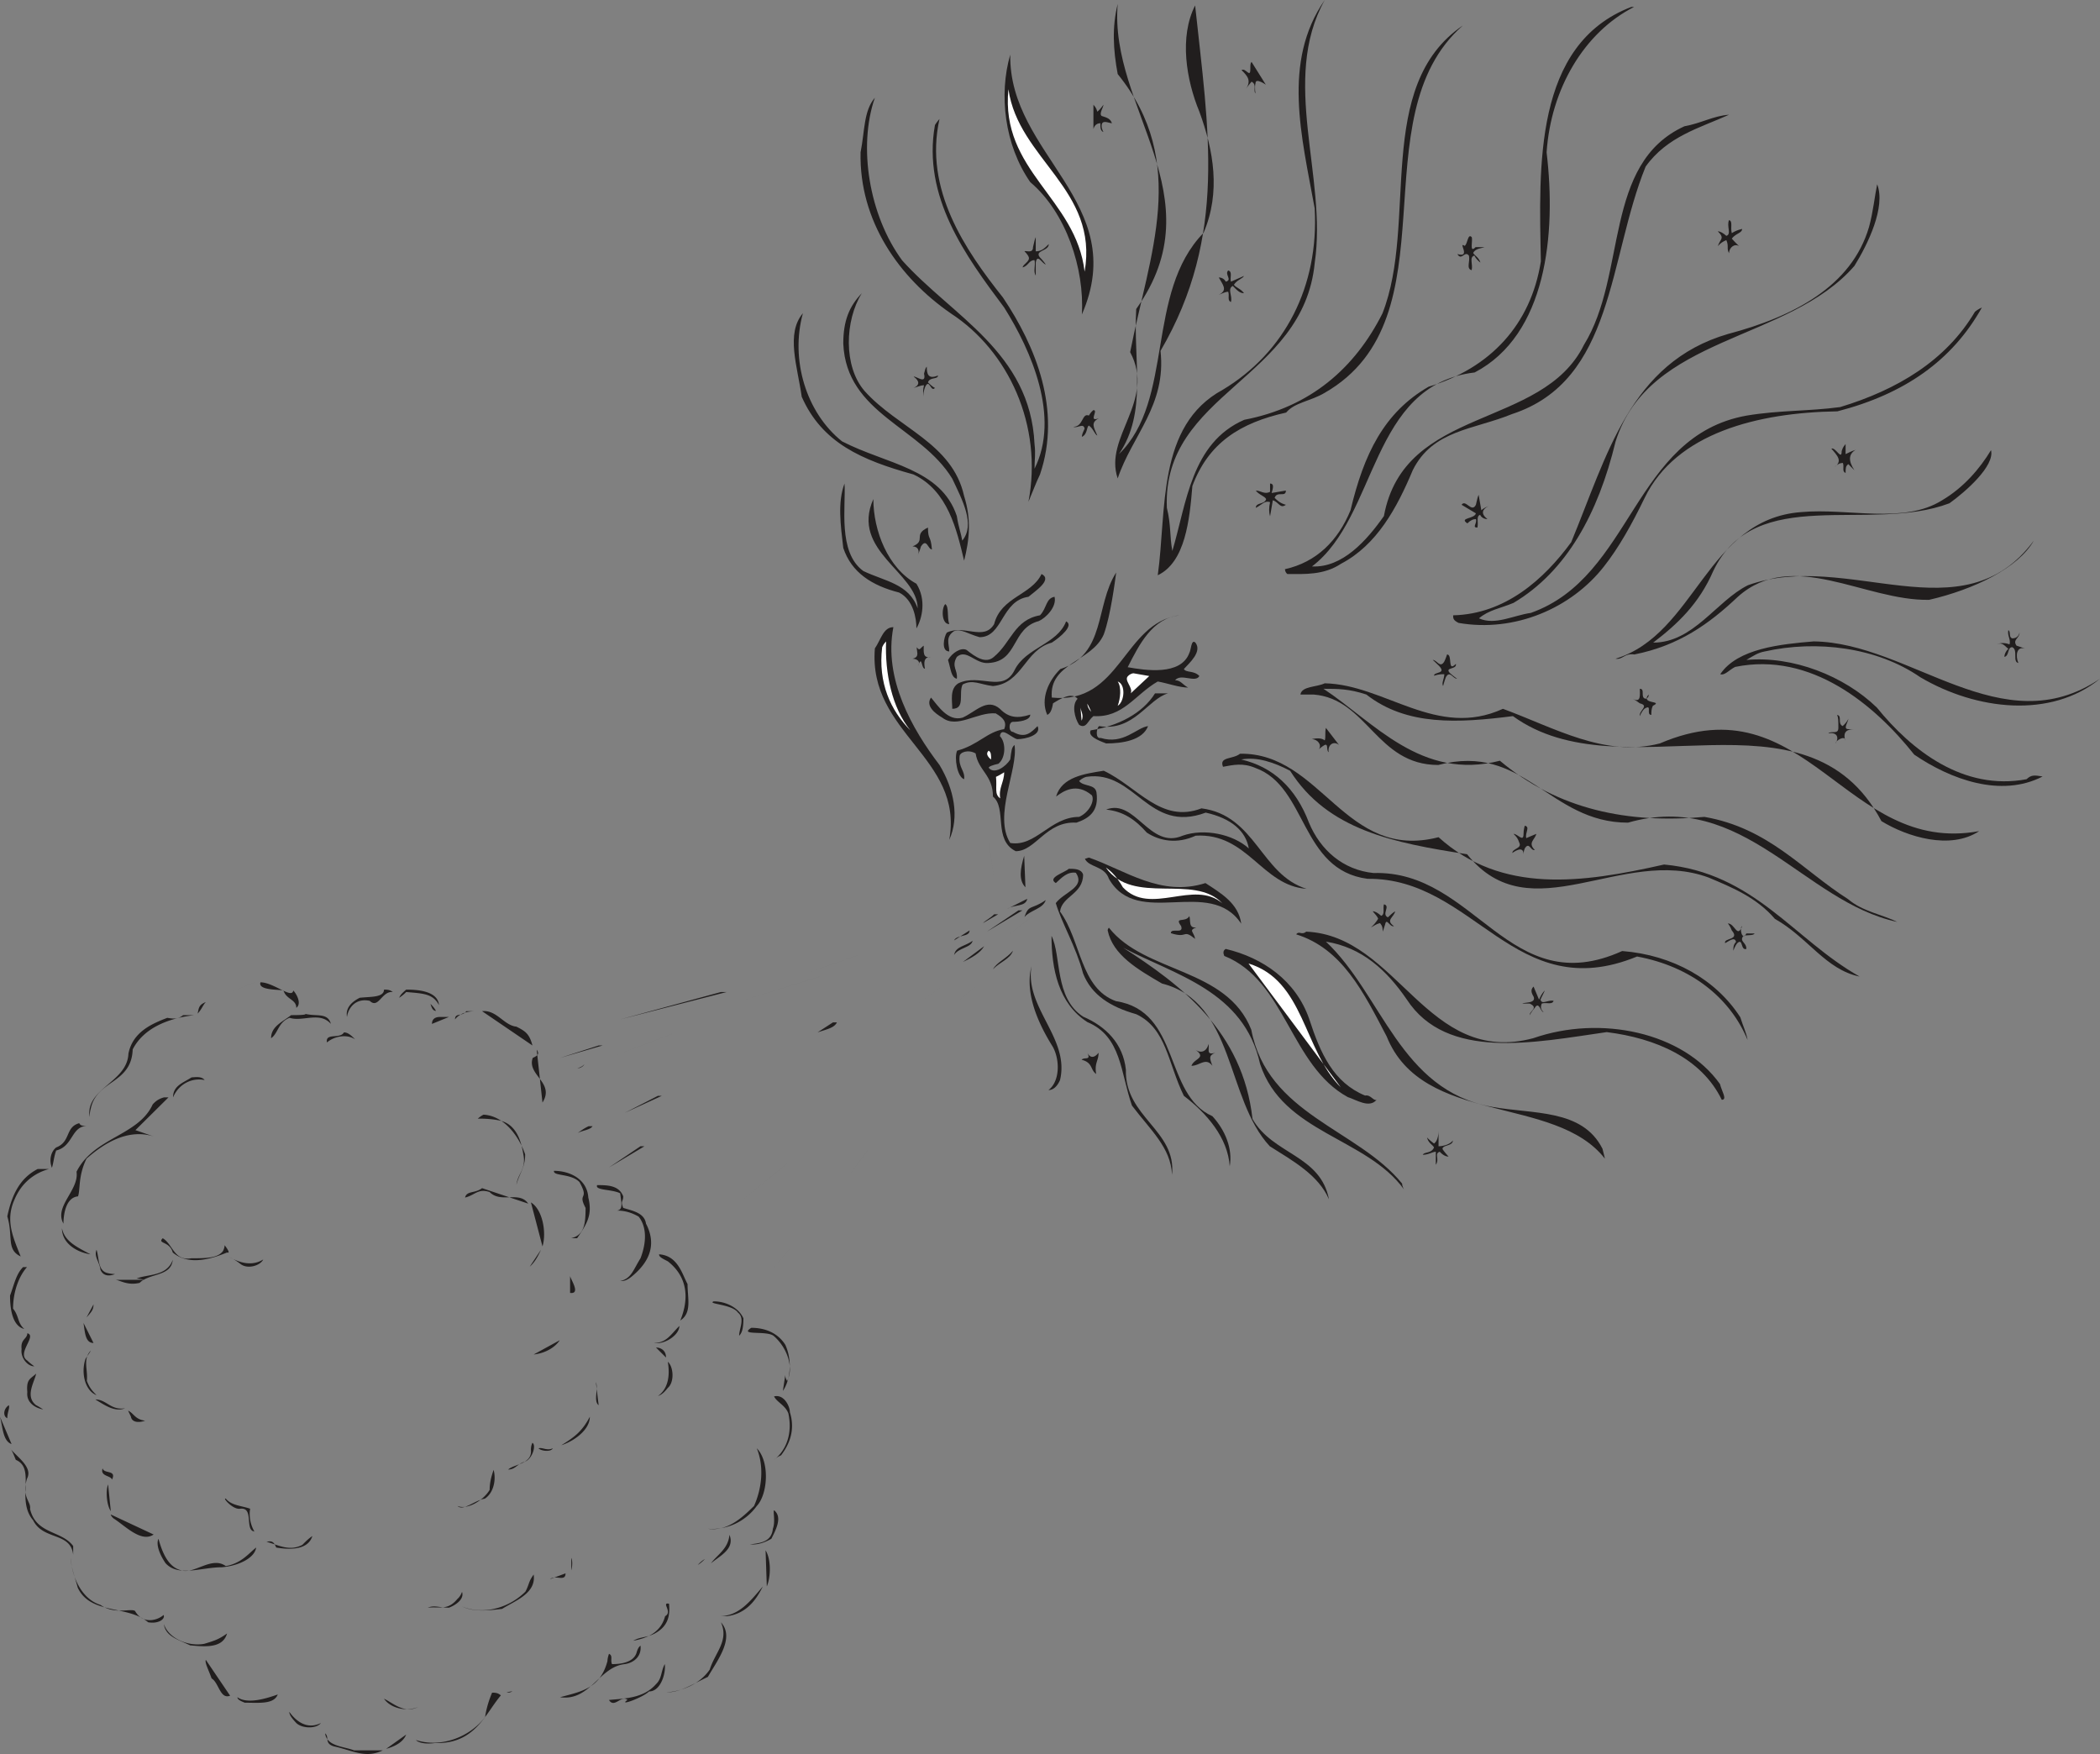 <svg width="664.135" height="554.686" viewBox="0 0 498.102 416.015" xmlns="http://www.w3.org/2000/svg"><rect x="0" y="0" width="498.102" height="416.015" fill="#808080" stroke="none"/><path style="fill:#211e1e;fill-opacity:1;fill-rule:evenodd;stroke:none" d="M380.59 233.172c-10.578 19.078.648 41.969-2.371 62.348-2.668 27.718-36.219 30.82-35.07 58.101 1.011 4.04.652 6.84 1.3 10.23 3.38-11.312 4.461-25.632 17.063-31.113 15.699-3.02 26.207-12.238 32.758-25.199 8.5-21.52-2.09-53.918 19.082-68.32-24.91 21.883-1.73 69.332-32.762 87.12-3.38 2.013-7.2 2.302-9.14 4.68-10.95 2.442-18.43 7.2-22.25 17.422-.65 7.918-1.66 18.07-8.212 21.168 2.16-15.41-.289-35.5 15.41-43.988 14.762-8.86 22.82-24.562 21.82-42.992-3.097-17.059-7.777-34.77 2.372-49.457m-49.102.93c-2.09 24.84 23.473 45.648 4.39 72.359-.718 12.598 2.661 24.48-4.097 34.418 13.239-12.89 6.188-38.23 20.078-52.488 4.11-9.653 2.38-19.512-1-28.73-3.097-7.481-4.828-17.712-1.007-25.2 3.09 29.309 7.77 54.578-8.211 81.937 1.437 12.891-6.77 20.09-10.153 30.243-3.386-9.86 9.14-18.36 2.953-29.95 4.54-23.191 14.04-45-2.953-65.953-1.078-5.758-1.367-11.16 0-16.636m121.821.718h.652c-11.883 6.051-19.73 19.442-20.742 34.489 2.312 19.37 0 43.27-17.059 52.203-24.91 2.949-22.898 34.058-38.59 46.008 7.2.359 12.961-6.122 17.059-11.95 4.832-26.28 37.512-20.449 47.45-40.61 10.3-16.698 4.46-42.98 23.831-51.839 4.031-.723 6.77-2.45 10.59-2.742-6.84 3.101-14.691 5.121-19.8 12.32-8.86 21.813-7.419 50.762-31.68 58.68-9.149 3.742-18.801 3.742-23.551 13.32-3.739 8.922-8.489 17.711-16.989 22.172-4.101 2.738-8.64 2.45-12.742 2.45-.578-.43-.578-1.15-.578-1.15 7.488-1.66 12.602-6.773 15.55-13.972 3.169-13.32 7.919-23.18 18.509-29.3 14.61-4.399 24.261-14.688 26.64-29.739-.437-22.46-1.73-51.48 21.45-60.34M306 246.129c-.36 23.832 28.578 35.062 16.988 61.633.653-10.871-3.738-24.192-12.238-31.39-6.121-8.794-7.488-20.813-4.75-30.243m57.238 1.731 3.383 5.402s-2.441-1.73-2.441-.364c-.29 1 0 2.442 0 2.442-.649-.719.43-2.078-.942-2.8-.289.358-.937 1.081-1.367 1.8 1.367-2.09.43-3.102-1.012-4.54 1.012-.652 2.09 2.09 2.09-.288 0-1.012 0-1.371.29-1.653" transform="translate(-66.379 -233.172)"/><path style="fill:#fff;fill-opacity:1;fill-rule:evenodd;stroke:none" d="M305.57 254.34c2.371 16.629 21.45 23.762 18.07 43.27-2.019-17.43-20.019-23.91-18.07-43.27" transform="translate(-66.379 -233.172)"/><path style="fill:#211e1e;fill-opacity:1;fill-rule:evenodd;stroke:none" d="M273.89 256.352c-4.03 11.59-1.37 27.937 6.481 38.59 11.879 13.25 30.379 21.75 31.39 43.558.29 2.379 0 3.531 0 5.84 6.118-12.238-.722-27.942-7.202-38.238-9.22-12.313-19.438-26.282-16.418-43.274.437-.719 1.078-1.437 1.078-1.437-3.739 16.71 6.12 31.109 15.05 42.34 7.782 11.59 13.97 26.71 8.79 41.968-1.008 2.09-1.73 4.11-2.739 6.48 3.461-18.07-4.75-35.78-18.36-44.64-12.312-8.488-21.82-21.96-21.46-38.23 1.012-5.11.719-9.86 3.39-12.957m51.84 1.66c.29.36.649.648.93 1.648.36-.281 1.012-1 1.442-1.648 0 .648-1.082 2.09-.43 2.66 1.437.43 2.09.719 2.45 1.726-.724 0-2.45-1.007-2.45.653 0 .719.43 1.437.43 1.437-.723-.289-.723-1.008-.723-2.09-.719 0-1.36.364-1.649 1.372v-5.758m185.899 18.859c2.09 5.399-2.23 14.258-5.399 19.367-15.69 18.07-48.742 16.422-56.66 41.692-4.11 16.992-11.59 30.742-24.191 38.23-3.098 1.3-5.84 1.66-8.207 3.668 3.808 1.73 8.207-.719 12.308-1.289 24.192-8.57 24.192-41.98 51.192-46.8 7.777-1.298 14.687-1.009 22.18-2.02 13.527-4.098 25.128-11.02 31.968-22.61.64-.57 1.649-1.007 1.649-1.007-7.047 12.597-18.36 20.52-34.27 24.628-18.86.29-38.23 5.11-45.719 20.52-3.101 6.41-6.19 11.879-9.652 16.27-7.77 9.94-21.168 15.699-34.488 13.39-1.29-.648-1.29-1.082-1.29-1.8 12.31-.29 21.528-8.489 28.009-17.348 8.492-20.453 13.89-42.621 37.222-49.39 15.547-4.11 29.297-11.313 33.41-25.352 1.008-3.668 1.368-7.48 1.938-10.149m-35.129 8.5c.93.29.281 1.649.64 3.09.72-.43 1.301-.723 2.45-1 0 1-1.442 1-2.45 2.3.29.36 1.008 1.079 1.731 1.798-1.012-.72-2.371.293-2.371 1.66-.648-1.078 0-1.66-.648-3.098-.723.29-1.442.719-2.024 1.438.582-1.797 1.73-1.797 0-3.528.582 0 1.3.43 2.024 1.078 1.289-.359 0-2.37.648-3.738m-164.45 4.027v3.383c1.372 0 2.09-.722 3.09-1.722 0 1.722-3.378 1.441-2.16 3.09.72.722 1.442 1.73 1.442 1.73-.723 0-2.012-2.738-2.371-.43v3.09c-.653-1 0-2.367-.29-3.668-1.37 0-1.37 1.3-2.812 1.73 0-.722 1.801-1.44 1.442-2.453-.29-.718-1.012-1.367-1.012-1.367.293-.281 2.02.649 2.02-1 .363-1.441.363-1.73.652-2.383m103.39 0c.36.653-.652 4.032.938 2.383h2.16c-.719.278-2.16.278-2.738 1.36.289.648 1.3 1.007 1.73 2.308-.43-.289-1.152-1.008-1.441-1.66-1.3.36-.29 2.09-.649 3.461-1.37-.36-.293-2.09-.652-3.46-1.008-1.29-1.73 1.37-2.73-.36 3.382 1.011 0-3.09 1.722-1.942.719-.43.719-3.027 1.66-2.09M357.7 297.32c1.081.29.359 1.66.64 2.66l3.101-1.359c-.293.64-1.66.93-2.382 2.078.293.582 1.73 1.012 2.382 2.02-1.011 0-1.66-.719-2.66-1.73-1.37.722 0 2.382-.441 3.82-.93-.43-.281-1.438-.64-2.45-.579 0-1.302.36-2.24.72 2.24-1.079.938-2.38 0-4.099.58 0 1.302.282 1.661 1 1.66-.43-.36-1.718.578-2.66m-86.909 5.399c-4.028 6.48-4.392 17.351.651 23.18 7.918 8.863 20.809 12.32 23.618 24.921 1.722 5.47 1.293 10.29 0 15.328-1.73-7.199-3.82-16.628-12.028-20.449-12.242-3.379-21.672-7.48-26.492-18.43-1.008-7.199-3.82-14.968.281-19.8-3.02 10.953.72 23.55 9.29 30.39 10.44 5.403 23.468 6.403 27.218 17.711.363 2.45 1.012 4.102 1.293 5.828 3.168-3.82 0-9.648-2.371-14.687-7.488-12.313-25.129-15.332-25.852-32.04 0-5.472 1.442-8.85 4.391-11.952M286.2 320.14c0 1.66.288 3.098 2.66 2.09 0 1.008-2.008.29-2.372 1.66.364.29 1.012 1.008 1.653 1.29-1 1.16-1.29-2.371-2.301-.282-.29.723-.578 1.723-.29 2.442-.288-.719-.288-1.719 0-2.8-.722 0-1.44.358-2.448.64 1.437-.64 1.437-1.649 0-2.66.437-.29 3.097 2.02 2.449-.72.289-1.01.289-1.3.648-1.66m39.531 10.301c1.29 0-1.37 2.95 1.29 1.938-1.942 1.012-1.29 2.02-.36 4.11-.64-.29-.93-1.66-2.012-2.38-.578.29-.289 2.09-1.66 2.672 0-.582.364-1.3.653-1.953-.29-1.437-1.66 0-2.66-.43 2.37 0 2.007-3.378 3.667-2.66.43-.718.723-1.008 1.082-1.297m178.41 8.059v2.379c.65-.29 1.372-.719 2.38-1.008-1.73 1.008-1.73 2.668-.29 4.828-.43-.437-.718-.719-1.44-1.437-.65.43-.65 1-.65 2.078-.93-.36-.28-1.36-.64-2.371-.648 0-1.3.293-2.02 1.011 2.02-1.44.72-2.742-.718-4.402 1.008-.43 2.449 2.961 2.449.582.289-1.012.648-1.3.93-1.66m34.488 1.441c.941 3.75-6.05 9.868-9.86 12.598-19.078 7.2-46.078-4.75-56.019 16.063-3.379 7.777-8.488 12.597-14.25 16.988 9.57 0 14.969-9.86 22.46-13.61 23.618-8.492 50.9 12.32 67.821-10.582-3.672 6.48-14.18 11.59-24.84 14.043-15.261.29-32.402-12.312-45.363-.722-6.84 6.48-14.039 11.59-24.547 13.68-2.37-.36-2.73 1.3-4.46 1.011 19.077-5.832 21.53-33.12 44.058-34.781 11.23-1.008 24.27 2.95 33.41-2.809 5.11-3.02 8.93-7.48 11.59-11.879m-271.938 7.919c.36 5.331-1.66 16.28 4.457 20.742 5.114 2.449 10.872 3.02 12.891 8.859 0-8.5-15.98-13.61-10.508-25.922 0 7.48 3.45 16.41 10.219 20.082 2.379 3.82 1.371 8.207 0 10.59 0-2.383-.719-6.77-4.102-8.5-6.476-1.652-11.308-4.75-13.25-10.582-.648-5.469-1.367-10.867.293-15.27m100.938.001c1.082 0 .652 1.3.36 2.242l3.39-.582c0 1.73-2.09 0-2.668 1.73.578.57 1.3 1.29 2.668 1.648-1.367 1.012-1.66-.636-3.098-1.078l-.652 3.82c-.29-1.011-.29-2.019 0-3.378-1.29-.442-1.938.636-3.379 1.36 0-1.36 2.09-.724 2.45-2.083-.36-.719-1.731-1.008-2.45-2.02 1.148 0 2.09 1.012 3.379.29v-1.95m49.473 2.672.636 3.668c.293-.289.723-.578 1.73-1.008-1.437.72-2.007 1.73-.288 3.098-.72 0-1.442-.36-1.72-1.008-1.01.29-.358 1.73-.651 3.02-1.368 0 0-1-.36-2.012-.648 0-1.3.29-2.02 1.012-2.09-1.371 1.731-1.012 2.02-2.38l-3.39-2.023c.941-1.437 2.382 2.024 3.39 0 .36-1.437.36-1.718.653-2.367" transform="translate(-66.379 -233.172)"/><path style="fill:#211e1e;fill-opacity:1;fill-rule:evenodd;stroke:none" d="M286.488 358.3c0 3.098.653 1.66.934 5.188-.934 0-1.223-2.808-2.594-.718-.289 1.011-.719 2.011-.719 2.011.43-1 0-2.011-1.289-2.011 3.38-1.372 0-2.81 3.668-4.47m44.641 10.66c-.29 2.09-1.3 10.15-2.95 14.688-2.808 6.48-13.038 6.774-12.32 14.973 16.352 1.73 16.922-17.71 30.243-19.512-6.403.72-9.5 6.91-12.243 12.313 4.11.719 12.602 2.09 14.621-3.383.43-.719.43-3.379 1.442-2.45 1.656 2.161-1.442 4.833-2.742 6.27.582.93 2.379.282 3.68 1.653-.938 1.726-4.4-.723-5.758 1.008 1.359 0 1.718 1.011 3.09 1.73-2.09 0-4.82-1.012-7.204-1.441-5.398 3.09-8.207 8.64-15.258 8.21-1.37 1.083-1.66 3.09-3.39 2.083-1.078-1.653-1.8-4.75-.36-6.192-1.44-1.648-4.101 0-5.832 1.078-.289 1.73-.718 2.453-1.367 2.742-1.722-3.82.36-8.21 3.098-10.87 10.871-3.462 8.21-15.051 13.25-22.9m-17.707.36c2.656 1.301-1.371 3.961-3.102 5.399-6.48.941-6.05 9.582-11.59 9.582-2.671-.723-4.39-2.09-6.05-1.442-2.16 1.442-1.149 3.09-1.149 4.82-1.953 0-1.3-3.378-.582-4.46 4.11-2.02 8.79 2.082 11.23-2.02 1.66-6.48 8.86-6.84 11.243-11.879" transform="translate(-66.379 -233.172)"/><path style="fill:#211e1e;fill-opacity:1;fill-rule:evenodd;stroke:none" d="M316.512 374.719c.578 2.383-2.09 5.043-3.742 5.761-6.551 1.73-4.829 9.579-11.95 9.942-3.101.277-5.191-3.461-7.492-1.442-1.367 2.372.293 3.09 0 5.18-1.367-.36-1.367-2.09-2.09-4.46 1.012-1.731 3.102-3.028 4.39-2.38 2.09 1.66 4.544 3.38 6.481 1.66 4.11-3.39 4.832-8.789 10.95-9.87 1.652-1.731 1.363-4.032 3.453-4.391m-25.922 1.731c.941.652.36 3.09.941 4.75-1.87 0-1.87-3.821-.941-4.75" transform="translate(-66.379 -233.172)"/><path style="fill:#211e1e;fill-opacity:1;fill-rule:evenodd;stroke:none" d="M319.25 380.55c1.941.938-1.371 3.75-3.39 5.04-6.481 1.73-6.91 9.648-13.962 10.3-3.097-.359-4.828-1.66-7.199-.359-1.008 2.09.723 5.758-2.449 5.758 0-1.95-.648-4.75 1.441-6.05 5.11-2.45 10.579 2.382 13.32-3.098 2.66-5.403 10.15-6.121 12.239-11.59m-40.969 1.371c-2.383 12.238 4.457 24.187 10.938 32.687 3.46 5.762 4.761 12.313 2.312 17.782 3.528-19.512-19.3-25.27-17.64-45.43 1.437-2.09 2.007-5.04 4.39-5.04m264.457.719c.64.29 0 1.66.934 1.938.719 0 1.437-.277 1.726-1.36 0 1.36-1.726 1.653-.718 3.09 1.148.364 2.09.723 2.09.723-2.09-.722-2.38 1.66-1.66 3.39-1.438-.292 0-3.1-1.438-3.75-1.223 0-.652 2.02-1.871 2.31 0-.583.289-1.301.937-1.95-.648-.36-1.367-1.73-2.668-1.011.578-.43 2.02-.43 2.95 0 .359-1.149-.57-2.079-.282-3.38" transform="translate(-66.379 -233.172)"/><path style="fill:#fff;fill-opacity:1;fill-rule:evenodd;stroke:none" d="M276.55 385.3c-.288 7.49 1.372 15.7 5.759 21.098-4.68-4.75-7.7-11.226-6.688-19.726.277-.723.93-1.371.93-1.371" transform="translate(-66.379 -233.172)"/><path style="fill:#211e1e;fill-opacity:1;fill-rule:evenodd;stroke:none" d="M496.578 385.3c22.902.29 44.64 24.56 67.902 8.86-11.66 9.5-29.3 7.488-42.62-.36-10.301-7.128-24.63-8.859-36.872-6.12-1.648.289-2.66 1.011-4.386 2.02 10.937-1.009 23.18 3.741 30.957 11.3 8.21 10.148 20.52 19.8 35.5 16.988 1.082-1.008 1.722-1.008 3.812-.648-9.93 5.12-21.89.648-30.45-5.18-9.44-11.879-24.48-24.48-42.48-20.808-1.441.718-2.453 2.09-3.53 1.726 4.1-6.117 14.398-7.129 22.167-7.777m-211.098 1.008c0 1.37-.289 3.101 1.66 2.671-1.66 0-1.66 1.36-1.37 2.801-.942 0-.579-3.383-1.66-.722.718-1-.29-1.649-1.29-1.649 1.72-.43 1-1.441 1-2.738.72 1.008.72.289 1.66-.363m124.13 2.089c1.37 0 0 4.391 2.09 2.23.28 1.442-2.74.724-1.438 2.161.718.652 1.718 1.371 1.718 1.371-1 0-1.718-2.09-2.66-.36-.36.938-.648 2.09-.648 2.09-.434-.718.289-1.73.289-2.812-.723 0-1.3 0-2.45.363 0-1.011 3.098-.363 1.15-2.382-.72-.72-1.442-1.36-1.442-1.36 1.011 0 1.73 2.082 2.742.36.36-.72.648-1.66.648-1.66" transform="translate(-66.379 -233.172)"/><path style="fill:#fff;fill-opacity:1;fill-rule:evenodd;stroke:none" d="m335.23 392.86 3.75.652-4.402 4.11c.652-1.372-1.719-3.102-.637-4.11.637-.653 1.29-.653 1.29-.653m-3.743 1.95c1.942.652 1.653 4.75 0 5.761.653-1.73.934-4.39 0-5.761" transform="translate(-66.379 -233.172)"/><path style="fill:#211e1e;fill-opacity:1;fill-rule:evenodd;stroke:none" d="M380.59 395.238c14.262.293 26.57 13.25 42.27 6.051 12.312 4.531 24.19 11.59 37.218 8.211 34.781-14.91 43.992 26.64 75.742 20.8-6.84 4.54-17.058 1.372-23.18-2.37-17.78-33.63-61.492-6.121-87.41-24.91-12.96 1.652-25.199 2.37-34.77-5.122-4.108-1.359-6.769-1.359-10.16-1.359 11.88 7.84 23.188 21.883 41.84 17.063 13.75 11.59 30.38 14.976 48.52 13.32 15.27 2.656 23.192 12.598 34.059 19.508 3.46 2.949 8.21 3.672 11.66 5.398-22.238-4.75-36.5-31.387-63.86-23.539-18.789 0-24.55-19.078-45-13.68-14.69 0-16.78-15.699-29.59-16.71h-3.1c.292-2.008 3.82-1.72 5.76-2.66" transform="translate(-66.379 -233.172)"/><path style="fill:#211e1e;fill-opacity:1;fill-rule:evenodd;stroke:none" d="M455.328 396.54c1.371 0 0 2.081 1.371 2.37.723-.289.723-.57.723-1.012-2.094 2.383 3.668 1.372 1 2.672-.363.72-.363 1.442-.363 2.16-1.36 0 .363-2.742-1.649-1.44-.719.722-1.082 1.73-1.082 1.73-.289-1.301 2.371-2.45 0-3.032-.937-.718-1.656-1.078-1.656-1.078 2.02 1.078 1.656-1.012 1.656-2.37m-114.988 1.081h3.101c-4.75 1.29-8.14 9.14-16.34 7.77-.652.359-1.011 3.097.36 2.808 5.398 1.66 8.488-2.449 11.23-2.808-1.3 3.39-6.12 4.109-9.941 4.109-1.941-.719-4.39-1.73-3.672-3.102 6.48-1.007 12.313-4.027 15.262-8.777m-53.13 1c1.65 1.95 4.028 5.758 7.49 4.758 3.09-1.367 5.76-4.758 8.85-2.09 2.02 2.09 4.11 2.371 7.2 1.371 0 1.442-2.809 1.719-4.102 1.719-1.078 0-1.078 2.383 0 2.383 3.024 1.726 4.391 0 5.832-1.371 1.008 2.09-2.808 3.097-4.82 3.097-1.37-.289-3.82-3.097-4.11-.718 1.438 1.44 1.438 5.109-.359 6.55-1.293.29-2.3.649-2.3.942 1.289 1.718 4.097-.293 5.109-1.953.29-2.09.29-2.809 1.012-3.45.93 5.832-5.114 16.7-1.012 23.25 6.05 1.012 9.5-6.187 16.34-6.187 2.308-1.012 3.75-3.742 3.031-5.113-3.672-3.098-6.77-1.008-8.5.293 1.367-4.68 6.77-5.403 11.309-6.122 8.058 3.81 13.601 12.598 23.18 8.918 12.89 1.66 14.038 15.704 24.91 19.082-10.579-.718-13.97-13.32-26.282-12.601-4.386 2.02-8.488 1.3-11.59-.719-2.738-3.09-5.539-5.039-9.648-5.469 6.91-2.73 10.3 9.579 18.148 6.188 5.114-1.8 11.954-.36 15.692 3.031-.719-4.11-4.102-7.129-10.219-8.5-13.68 5.11-16.71-10.219-28.3-8.488-1.083.277-1.731 1-1.731 1 1.012 1.367 3.75.648 4.11 2.668.652 4.531-1.802 6.191-4.75 7.2-7.2-.43-9.65 6.769-14.4 6.769-5.402-2.668-2.019-10.16-5.402-12.957 0-5.122-3.457-6.122-4.109-10.23-1.73-1.013-3.809-.294-3.809.718-.289 2.672 1.36 3.39 1.079 5.398-1.66-.566-2.38-5.11-1.66-6.77 5.042-1.359 7.062-4.456 11.16-5.109.722-1.73-.29-2.73-2.02-3.738-4.46-.36-9.14 3.738-12.668 1.008-1.73-1.008-4.031-2.809-2.66-4.758" transform="translate(-66.379 -233.172)"/><path style="fill:#fff;fill-opacity:1;fill-rule:evenodd;stroke:none" d="M324.29 400.059c0 .582.288 1.3.929 1.953-.278-.653-.64-1.371-.93-1.953m-1.66.581c0 1.079.941 2.09.293 3.462l-.293-3.461" transform="translate(-66.379 -233.172)"/><path style="fill:#211e1e;fill-opacity:1;fill-rule:evenodd;stroke:none" d="M502.129 402.73c1.293.29 0 1.942 1.293 2.66.36-.288 1.078-1.011 1.367-1.73 0 .719-1.367 2.45 0 2.45h1.371c-1.66 0-2.738.652-2.09 2.671 0-1.3-2.3 0-2.3.719 1.011-1.73 0-2.738-1.73-2.379.722-.723 2.382.36 2.382-1.3 0-1.72 0-2.442-.293-3.09m-121.25 3.089 3.101 4.04c-1.3-1.079-2.742 0-2.449 1.718-.652-.43 0-2.078-.941-1.719-.649.36-1.371 1-1.371 1 .722-1-.278-2.37-1.719-2.37 1.148-.29 2.441-.29 3.09.292.289-.582 0-2.02.289-2.96" transform="translate(-66.379 -233.172)"/><path style="fill:#fff;fill-opacity:1;fill-rule:evenodd;stroke:none" d="M300.89 411.219c.57.36.57.941.57 2.09 0 0-1.651-1.149-.57-2.09" transform="translate(-66.379 -233.172)"/><path style="fill:#211e1e;fill-opacity:1;fill-rule:evenodd;stroke:none" d="M360.5 411.941c19.371-.28 24.84 25.559 47.09 19.797 14.98 13.543 34.058 10.883 53.5 6.48 21.45 2.02 30.672 17.723 46.37 26.571-8.07-1.648-12.17-9.21-20.089-13.68-4.39-5.109-10.23-7.488-15.7-9.789-20.523-7.629-42.331 13.32-57.312-5.539-17.418-2.672-33.12-5.761-41.98-19.8-3.738-1.95-7.84-3.391-11.59-2.672 7.492 1.73 12.961 6.77 16.063 14.98 2.726 6.55 8.128 11.23 15.328 11.95 24.199-.72 32.12 30.671 58.968 18.5 12.032.94 22.25 6.773 28.012 15.702.719 2.297 1.442 3.668 1.73 5.399-4.109-9.942-13.32-17.418-26.21-19.8-29.09 11.948-38.59-18.72-63.942-18.43-15.976-2.09-14.25-21.82-26.558-26.282-3.032-1.297-5.328-.719-7.711-.289-1.008-2.45 2.383-1.73 4.031-3.098" transform="translate(-66.379 -233.172)"/><path style="fill:#fff;fill-opacity:1;fill-rule:evenodd;stroke:none" d="M304.559 416.34c0 2.37-1.368 3.738-.938 6.191-1.441-1.011-.723-2.453-1-5.11 1-.44 1.29-.722 1.938-1.081" transform="translate(-66.379 -233.172)"/><path style="fill:#211e1e;fill-opacity:1;fill-rule:evenodd;stroke:none" d="M428.04 429.012c1.37.289 0 1.648.358 2.949.723-.29 1.301-.582 2.383-1.012-.36 1.442-2.09 2.09-.36 3.82-1.01.29-1.3-2.09-2.382-.359-.289.649-.289 1.371-.289 1.371 0-2.09-2.09-.722-2.66-.293 0-1.078 2.37-1.078 1.648-2.449-.36-1.078-.636-1.367-1.36-2.09 1 0 2.372 2.09 2.372 0 0-1.008.29-1.937.29-1.937m-127.15 4.098 1.938 12.6-1.937-12.6m8.418 3.03.293 7.481c-1.66-1.723-1.223-4.39-.293-7.48m15.339.429c8.57 2.95 17.063 9.43 27.653 6.051 3.738 2.438 7.84 4.82 8.488 9.64-7.488-11.3-24.55 1.298-31.39-10.652-1.008-3.097-4.75-2.668-5.688-4.75l.937-.289" transform="translate(-66.379 -233.172)"/><path style="fill:#fff;fill-opacity:1;fill-rule:evenodd;stroke:none" d="M328.68 438.941c6.48 9.149 20.879 1.297 27.648 8.5-6.77-5.832-17.066 3.098-23.617-3.82-1.29-2.3-2.66-3.742-4.031-4.68" transform="translate(-66.379 -233.172)"/><path style="fill:#211e1e;fill-opacity:1;fill-rule:evenodd;stroke:none" d="M319.898 439.23c1.293 0 2.954 0 3.383 1.372 0 4.68-5.043 5.109-5.472 8.777 5.043 6.922 4.75 18.152 13.25 21.242 15.402 2.379 11.3 22.18 22.89 27.29 3.102 3.39 4.832 7.78 4.11 11.878-.438-6.77-5.48-12.598-10.88-16.7-3.808-7.78-4.1-15.987-11.3-19.37-6.117-1.73-10.578-4.54-12.598-9.649-1.73-6.48-5.043-11.879-6.48-16.699 2.02-2.672 7.129-3.75 4.75-7.2-2.012-.292-3.313 1.15-4.75 2.45-2.09-1.3 2.02-2.45 3.097-3.39m-9.867 7.129c-.36 1.94-3.09 1.3-4.75 2.378l4.75-2.379m4.391.289c-.64 2.09-3.672 2.372-5.043 4.032 1.012-3.102 1.66-1.66 5.043-4.032m80.207 1.012c1.66.36-.649 2.371.941 3.09.43-.36 1.008-1.012 1.73-1.441-.288 1.441-2.378 2.09-.288 3.53-1.012.29-1.73-2.089-2.09-.429-.293 1.012-.582 1.73-.582 1.73 0-.718 0-1.3-.64-2.019-1.16.29-1.438.719-2.16 1.008.429-.29 1.44-1.438 1.722-2.09-.282-.648-.723-1.008-1.293-1.73.57 0 1.293.43 2.011 1.082.942-.36.36-1.653.649-2.73m-86.688 1.441h.938l-8.418 5.039 7.48-5.04m-9.141.93-16.34 6.48 16.34-6.48m3.38 0h.941l-3.601 2.09c.718-.723 1.73-1.152 2.66-2.09m9.148.429-7.488 5.759 7.488-5.758m37.152-.001c.36.938-.289 2.962 1.66 2.669-1.949.723-.581 1.012-.288 2.73-3.032-2.437-1.66 0-5.762-1.359 0-1.371 3.09.36 2.45-1.66-1.731-2.38 1-.719 1.94-2.38m-42.261 1.302-10.59 7.488 10.59-7.488m169.991.429c1.65 0 2.231 3.668 3.38.649-.719.289 0 3.738 1.012 1.73h1.937c-.277.57-1.648.29-2.66.57-1.008 1.438.723 1.438.723 3.098-1.442.434-.723-2.66-2.16-1.367-.583.719-.942 1.8-.942 1.8 0-.722 0-1.44.648-2.093-.289-1.437-1.937 0-2.59.293-.43-1.293 3.602-.652 1.583-3.02-.36-1.011-.93-1.66-.93-1.66" transform="translate(-66.379 -233.172)"/><path style="fill:#211e1e;fill-opacity:1;fill-rule:evenodd;stroke:none" d="M329.398 453.2c8.57 10.87 27.942 9.429 33.774 24.19 3.808 20.16 25.27 23.551 35.777 36.508 0 .641.43 1.364.43 1.364-8.918-12.313-28.719-13.32-34.117-29.73-3.82-17.352-20.16-21.102-32.48-27.583 13.679 8.79 28.366 19.801 30.679 40.61 4.82 8.5 16.117 8.5 18.14 19.082-2.453-5.762-8.57-9.141-14.042-12.602-10.508-11.3-8.207-34.2-25.559-38.59-5.828-3.39-11.66-6.77-12.89-12.597 0-.364.288-.653.288-.653m-33.046.653c0 1.648-2.954.93-3.672 2.367l3.672-2.367m79.848.288c21.741.93 28.581 32.04 53.859 25.27 15.98-5.55 35.492-1.441 44.28 10.871.43 1.73 1.802 3.739.43 3.739-4.828-9.93-15.699-14.61-27.289-16.051-17.14 2.453-37.94 6.84-47.449-7.778-4.75-6.91-10.582-12.312-19.152-13.68 13.39 12.598 17.5 35.208 39.312 39.169 9.868 1.8 21.457.43 26.278 9.941.293 1.078.582 2.367.582 2.367-11.88-15.258-43.27-7.77-51.77-29.008-5.543-10.59-10.582-20.808-21.46-24.199.718-.93 1.3.29 2.378-.64m-60.409.999c2.382 4.758.651 14.688 7.491 19.16 5.399 2.302 9.5 6.4 10.149 12.598-.29 11.23 12.03 14.32 10.949 24.91-.29-6.48-5.117-10.59-9.508-16.417-2.73-7.77-2.45-16.41-10.582-19.801-6.84-4.39-8.5-12.602-8.5-20.45M289.3 456.3l-16.062 6.04 16.063-6.04m7.769 0c-.289 1.65-3.379 1.65-4.39 3.38.36-2.09 2.742-2.09 4.39-3.38m2.739 1.29c-.938 1.66-2.95 2.738-5.04 3.75l5.04-3.75m57.312.648c8.777 2.09 16.629 7.492 19.8 16.633 2.657 8.207 5.759 15.05 13.25 18.149 1.29-.29 2.009 1.359 2.727 1-1.718 2.09-4.82 0-6.84-.641-13.68-7.488-14.68-27.649-29.296-33.48-.293-.72-.293-1.297.36-1.66m-50.474.433c-.648 1.95-3.097 2.668-4.75 4.387 1-1.72 3.09-2.438 4.75-4.387m-2.089.288-6.047 5.04 6.047-5.04m-34.489.72-14.539 5.039 14.54-5.04m22.609 1.012-15.34 10.579 15.34-10.579" transform="translate(-66.379 -233.172)"/><path style="fill:#fff;fill-opacity:1;fill-rule:evenodd;stroke:none" d="M362.52 461.7c13.25 4.03 12.96 20.44 21.89 29.37l-21.89-29.37" transform="translate(-66.379 -233.172)"/><path style="fill:#211e1e;fill-opacity:1;fill-rule:evenodd;stroke:none" d="M311.04 462.34c-1.661 9.87 9.14 17.07 6.769 27-.72 1.66-1.73 2.379-2.739 2.379 2.739-2.09 2.739-7.2 1.008-10.297-3.379-5.402-6.7-12.602-5.039-19.082m-29.379 1.73-7.05 4.39 7.05-4.39m-20.8.72-23.188 7.198 23.187-7.199M126.79 466.16l-9.86 4.031 9.86-4.03m1.37-.001c3.102 0 7.488 4.031 7.781 1.942.72.718 2.079 3.097.72 4.109 0-2.02-2.45-2.02-3.032-4.11-1.078-.28-6.117 0-5.469-1.94m169.63 1.011-9.142 7.77 9.141-7.77m132.34 0 1.293 3.09c.36-.723.648-1.442 1.367-2.16-.289.718-.719 1.437-1.008 2.16.29 1.297 1.73 0 3.098.289-.36 1.008-1.66.289-2.809.648-.289.723-.289 1.371.43 2.02-.719 0-1.078-2.668-2.078-1.008-.652.719-1.23 1.73-1.23 1.73 0-1.011 2.23-1.73 0-2.742h-1.731c.578-.36 3.32 0 2.668-1.66-.649-1.078-.649-1.719 0-2.367m-140.829.288-13.679 9.86 13.68-9.86m-131.841.43c.65 0 1.368 0 2.09.57-2.66-.28-3.378 4.11-5.472 2.09-3.379-.722-5.11 1.731-5.398 3.821-.36-2.09 1.011-3.531 3.02-4.543 2.378-.289 5.76 0 5.76-1.937m5.259-.001c2.66 0 7.492.29 7.781 3.669-1.441-2.739-3.75-2.739-7.781-3.098-.649.719-1.66 1.367-1.66 1.367.293-.648.582-1.008 1.66-1.937m107.781-.001-27 11.88 27-11.88m-33.121.57h1.371l-25.2 6.481 23.829-6.48m62.793-.001-13.25 12.68 13.25-12.68M115.2 470.84c-.65.648-.938 1.66-1.938 2.738.277-1.367.277-2.09 1.937-2.738m53.281.43c.29.289.942.94 1.301 1.66-.722 0-1.011-.72-1.3-1.66m8.499 1.73h2.372c-1.73 0-3.743.29-5.043 1.941 0-1.652 1.73-.57 2.671-1.941m3.739 0c3.46-.36 5.18 3.379 8.14 3.672 2.16 1.078 3.09 1.726 3.813 4.469L180.719 473m-41.899.648c2.66.653 5.32-.359 6.04 2.372-2.66-3.02-6.688-.43-9.79-1.442-2.73 1.012-2.73 3.75-4.39 4.832 0-2.808 2.66-3.82 4.75-5.469 1.011 0 3.672 0 3.39-.293m-29.02.293h2.66c-5.401.637-11.8 2.66-14.608 8.13-.293 8.21-8.5 7.199-9.942 14.038-.289 1.012-.289 2.02-.289 2.02-1-6.84 8.93-8.207 9.219-15.05 1.012-5.11 5.469-7.06 9.219-8.5 1.652.292 2.66.292 3.742-.638m60.98.43h2.09l-4.031 1.649c0-1.079.648-1.649 1.941-1.649m90.797.289-6.77 3.668 6.77-3.668m2.372 1h.94c-.652 1.371-2.59 1.66-4.609 2.38l3.668-2.38m-115.989 2.38c.938 0 1.661.651 2.661 1.66-2.012-1.372-5.043-.72-6.691.722-.43-2.383 3.09-.723 4.03-2.383m77.83.359L207 485.531l18.79-7.133m127.23 2.383c.28 1.36-.649 2.73 1.652 2.078-1.652.653-1.371 1.301-.723 3.102-1.578-2.09-3.02 0-4.969 0 .649-1.8 3.68-1.8.942-3.82 1.437 1.007 2.738.289 3.098-1.36m-144.649.359h.93l-10.082 2.95 9.152-2.95m-14.691 1 1.37 12.532c3.02-4.75-3.75-6.48-2.312-10.582 1.301-.578 1.59-1.012.942-1.95m96.62 0-6.19 7.13 6.19-7.13m33.99.72c.651 1.3 1.651 1.3 2.66 0 0 1.949-1.009 2.378-.571 5.038-1.438-1-.719-2.66-3.457-3.378.719-.72 2.297.289 1.367-1.66m-49.391.718-16.347 15.703 16.347-15.703m-69.918 2.024c-.359.359-.64.648-1.652.937.57 0 1.293-.289 1.652-.937m-93.16 3.098c.64 0 2.371-.36 3.09.64-3.09-.64-6.191 1.012-7.488 4.11 0-2.81 2.45-3.462 4.398-4.75m169.559.64-7.777 9.148 7.777-9.148m-58.969 3.75h.93l-8.781 4.031 7.851-4.031m33.77 0-15.7 11.23 15.7-11.23m-150.918.36h1.078l-7.84 7.769 4.82 1.66c-6.55-2.379-12.601 1.73-16.422 5.11-2.007 4.113-1.437 7.202-2.007 8.933-3.102.289-3.461 4.816-3.461 6.476-2.301-4.097 3.75-7.918 3.101-12.308 4.098-8.211 14.688-8.5 18.07-15.988 1.008-1.082 1.727-1.364 2.66-1.653m138.239.653-18.64 12.668 18.64-12.668m-73.29 2.367 7.77 1.66-7.77-1.66m43.27.722-4.39 2.38 4.39-2.38m-32.402.359c5.043.29 8.5 5.4 9.863 9.43 0 3.168-1.363 4.47-2.082 7.2.36-2.73 2.371-3.739 1.653-7.2-.57-3.671-1.942-7.48-6.051-8.128-2.012-.364-3.742-.364-4.75-.364 0 0 .719-.648 1.367-.937M85.18 499.57c.28.649.93.649 1.941.649-3.89 0-3.312 4.82-7.422 5.832-.57 1.648-.57 2.66-1 4.097-.719-1.726-.289-3.808 1-4.82 3.531-1.367 2.09-4.828 5.48-5.758m120.809.72h.942c-.649.929-2.309.929-3.602 1.651.57-.363 1.293-1 2.66-1.652M407.59 501.3v3.74c.941 0 2.672-.36 3.39-1.368 0 1.367-2.449 1.008-2.449 2.02.36.648 1.438 1.796 1.438 1.796-.719 0-1.438-.43-2.09-1.148-1.367.43 0 1.719-.938 3.09v-3.09c-.722 0-1.722.719-3.09.719.36-.72 2.09-.29 2.66-1.73-.292-.65-1.292-.938-1.652-2.38.36.43 1.082 1.012 1.653 1.442.718-.43 1.078-1.73 1.078-3.09m-139.531 1.359-9.868 10.88 9.868-10.88m-23.188 2.02-14.25 10.582 14.25-10.582m-26.571.36h.938l-8.418 5.038 7.48-5.039m53.86 1.011-5.039 6.77 5.04-6.77m-4.751 2.45-16.351 18.36 16.351-18.36m-37.512.281-12.527 8.14 12.527-8.14m23.18.359-11.59 9.438 11.59-9.437m-177.769 1.3h2.671c-3.32.938-6.41 3.098-8.14 7.2-2.3 5.039-.29 9.14 1.441 13.539-3.46-1.66-1.73-4.68-3.172-9.508 1.153-5.473 3.172-9.14 7.2-11.23m122.472.429c3.75 0 7.848 1.95 8.14 6.34 1.009 4.098-.292 6.187-2.66 9.648h-1.44c3.16-.718 3.449-3.46 3.449-7.199-2.008-3.75 1.011-1.73-1.442-6.12-2.008-2.09-6.328-1.368-6.047-2.669m44 2.669-15.703 12.96 15.703-12.96m-33.769.722c2.367 0 5.18 0 6.187 2.66 0 1.367-.719 1.008 0 2.738 1.942.64 5.04 1.078 5.403 3.738 2.808 5.403.359 9.5-3.461 12.602-1.29 1.012-1.942 1.012-2.66 1.012 2.66-.582 3.097-2.672 4.82-5.403 1.3-3.39 1.66-7.199-.43-9.87-1.73-1-3.383-1.438-5.11-1.438 1.438-.281 1.009-1.653.72-4.102-2.02-1.008-6.051-.648-5.47-1.937m-27.292.718 10.941 3.668c-2.082-3.097-6.48 0-9.14-2.738-2.739-.93-3.461.719-5.829 1.3.36-1.66 2.368-.94 4.028-2.23m11.59 3.38c2.742 1.66 3.75 7.062 2.742 10.44l-2.742-10.44M81.07 524.48c.649 3.098 3.39 4.391 6.77 6.192-3.02-.434-6.77-2.453-6.77-6.192m23.91 2.38c2.372 1.359 2.66 5.468 6.758 4.75 3.39 0 6.203 0 7.492-1.66.43-.72.43-1.438.43-1.438s1.66 2.09.578 1.726c-4.027 1.66-9.218 3.102-12.886 0-.723-2.738-3.743-2.02-2.372-3.379m148.82 2.371-7.198 8.5 7.199-8.5m-164.52.36c.649 2.09.29 4.75 2.38 5.469 1 .293 2.007.293 2.007.293-1.008.43-2.727.718-3.45-1.012-.288-2.012-1.59-3.09-.937-4.75m105.41 0-2.671 4.031c1.011-.93 1.73-1.941 2.671-4.031m28.009 1.082c4.46.289 5.472 4.68 6.76 7.058 0 3.38 1.08 6.84-1.722 8.641 2.16-5.262 1.723-10.371-2.957-14.043-1.441-.719-2.082-1.078-2.082-1.656m-26.64.578 4.39 3.09-4.39-3.09m-75.387 0c2.379 1.371 5.398 2.371 8.137.648-.649 1.442-3.75 2.442-5.47 1-1.3-1-2.019-1.289-2.667-1.648m-13.32.719c-.364 4.031-5.473 3.09-7.852 5.472-3.02.72-4.75-.722-5.832-.722h6.91s-1.078-.29-1.797-.29c2.38-1.077 7.2-.429 8.57-4.46M71.86 533.7h.93c-1.872 2.081-3.31 5.76-3.31 9.859 1.438 1.73 1.008 3.382 2.66 4.82-2.949-.719-3.378-5.11-3.378-7.918 1.008-2.73 1.437-5.11 3.097-6.762m129.743 2.082c0 .649 2.66 4.399 0 4.04v-4.04m1.66 5.759-2.09 7.062 2.09-7.063m32.398.289c3.09 0 6.04 1.66 7.05 4.031 0 2.16-.288 3.461-1.01 4.11 0-1.66 1.44-4.11-.278-5.469-1.371-2.02-7.422-2.02-5.762-2.672m-147.101.722c0 1.372-.649 1.95-1.66 3.098l1.66-3.097m-2.379 4.39 2.379 4.758c-2.02 0-2.02-2.668-2.38-4.758m141.341.719c0 2.09-3.38 4.469-6.051 4.04 2.953 0 3.96-1.95 6.05-4.04m17.059.442c3.39 0 6.344 1.289 8.07 4.027 1.801 4.031 1.082 8.57-.578 10.941l.578-3.808c0 .43 0 .718.43 1.437 1.66-3.168 0-7.918-3.168-10.66-1.648-1.367-8.422 0-5.332-1.937M72.86 549.39c2.378.65-2.66 4.75 0 6.481.652.649 1.66 1.367 1.66 1.367-1.66 0-3.31-2.09-3.02-4.097-.29-2.38 1.36-2.38 1.36-3.75m126.288 1.659c-1.078 1.65-3.378 3.09-6.187 3.38l6.187-3.38m22.832 1.731c1.079 0 2.372.64 2.372 2.367l-2.372-2.367m-134.07.719c-1.941 2.078-.648 4.46-.93 7.2.641 1.652 1.29 2.37 2.301 3.378-2.66-1.008-3.742-5.11-2.66-8.5.36-.719 1-1.437 1.29-2.078m136.87 2.66c1.297 1.078 1.66 4.75 0 6.192-1.082 1.367-1.652 1.66-2.37 1.949 2.37-1.66 2.948-4.68 2.37-8.14M74.95 558.969c-.36 1.941-2.731 5.402 0 7.492.581.277 1.66 1 1.66 1-2.02-.36-4.028-1.723-3.75-4.102-.278-3.097.722-3.097 2.09-4.39m132.769 2.011.652 5.48c-1.3-1.01 0-3.82-.652-5.48m42.261 3.391c2.38-.582 3.75 2.367 3.75 3.738 1.29 4.11 0 7.493-2.09 10.23a5.72 5.72 0 0 0-1.66 1.083c2.668-2.094 4.47-5.91 3.391-11.024-.723-1.937-2.742-2.66-3.39-4.027m-160.993.719c2.672 0 3.672 2.66 7.063 2.09-2.383 1-4.832-.72-7.063-2.09m-20.519 1.37c.293.642-.36 1.65-.36 3.09-1.007-.429-1.007-2.16.36-3.09m28.301 1.29c1.37.648 1.648 2.09 4.03 2.379-.94.36-3.1.723-3.382-1.008-.36-.723-.648-1.371-.648-1.371m-30.391 1.441 2.742 6.48c-2.09-.722-2.09-4.1-2.742-6.48m139.902 0c0 3.098-3.672 5.758-6.77 6.77 2.739-1.73 4.829-3.02 6.77-6.77m-13.609 6.188c.937.582 0 3.68-1.652 4.402-2.09.64-2.38 1.938-4.11 1.938 1.371-1.297 5.762-1.297 5.399-4.68 0-1.078.363-1.66.363-1.66m1.438 1.301c.94-.29 1.949.648 3.39 0-.441.941-2.809.648-3.39 0m51.769 0c3.101 3.101 2.66 10.87 0 13.68-2.66 3.671-7.059 5.761-11.59 5.402 4.82.718 8.492-3.024 10.941-5.403 2.02-4.539 2.31-9.648.649-13.68m-177.117.001c1.656 2.09 5.468 4.46 4.027 7.199-1.371 4.39 1.012 5.402.723 7.2 1.437 6.05 7.488 5.042 10.226 8.78v2.09c-.578-5.469-7.129-3.379-9.508-8.21-4.101-4.817.72-12.31-4.101-14.317-.719-1.8-1.008-2.383-1.367-2.742m21.957 4.75c.293 1.37 3.383.289 2.23 2.672-.289-1.012-2.879-.723-2.23-2.672m92.741.36c.642 2.382 0 5.472-2.089 6.839-2.383.36-5.11 3.031-6.48 1.73 2.37 1.012 6.187-1.37 7.629-3.82 0-2.008.582-3.668.94-4.75m-91.44 3.461.64 6.328c-.93-1.289-1.289-4.68-.64-6.328m27.93 3.379c1.37 1.66 3.75 1.66 5.76 2.383-.288 1.648 0 3.668 1.009 5.398-2.38-.289 0-5.832-3.38-5.398-1.73.289-4.32-2.742-3.39-2.383m130.031 2.742c2.09 1.649.36 4.75-.64 6.77-2.45 1.359-3.75 1.359-5.121 1.359 2.09-.36 5.12-.36 5.48-3.738.64-1.73 0-4.102.281-4.39m-157.32 1.007 10.16 4.75c-2.96 2.012-6.77-2.09-9.511-3.82-.649-.57-.649-.93-.649-.93m146.738 4.821c1.372 3.378-2.378 5.038-4.386 6.769 1.437-2.02 4.097-3.39 4.386-6.77m-98.929.289c-.93 3.09-4.75 3.383-8.57 2.73-.57-1.359-1-1.648-2.297-1.359 2.738.72 5.398 2.371 8.5.72 1-1.009 1.437-1.438 2.367-2.09m-36.5.651c.93 3.38 2.37 6.758 5.402 7.481 3.09 1.008 7.2-3.45 10.578-1 3.82-.723 5.473-3.101 7.2-4.402-.43 2.672-4.528 4.402-8.208 4.68-4.82 0-10.293 2.382-13.32-1-1.36-2.02-2.3-4.399-1.652-5.758m144 2.73c1.293 2.09 1.293 6.188.293 8.57l-.293-8.57m-46.079 1.801c.29.578.29 1.95 0 2.95v-2.95m-118.73 0c.29 4.68 2.66 9.789 7.059 11.156 3.383 2.383 7.199.723 8.199 1.442 1.73 3.101 5.121 2.378 6.773.94.43 1.009-1.293 2.161-3.671 1.731-4.82-4.113-13.68-1.73-16.7-8.21-.718-2.672-1.66-5.11-1.66-7.06m150.41.289c-.289.29-.941.938-1.66 1.368.36-.43 1.078-1.078 1.66-1.367m-33.05 3.379c0 2.09-2.38.289-3.668 1.37l3.668-1.37m-7.56.289c.65 4.473-4.39 6.191-7.491 8.14-3.668.43-6.77.72-9.5-.578 4.75 2.02 10.941.579 15.05-3.53 1-1.942.641-2.231 1.942-4.032m54.359 2.812c-1.66 3.38-4.03 6.48-8.5 7.059h-1.8c4.539 0 7.199-3.39 10.3-7.059m-71.351 1.297c.57 1.653-1.367 3.09-3.098 3.742-2.371 0-3.383-.652-5.043 0 2.953-.289 4.75.72 7.063-2.09.718-.57 1.078-1.652 1.078-1.652m49.101 2.802c.29 2.96-.289 5.401-3.379 7.062-2.09 1.078-3.39.718-5.113 1.726 3.453-.648 6.55-2.02 7.563-5.828 1.87-1.012-1.012-3.32.93-2.96m12.308 4.401c3.39 3.739-.93 9.137-3.09 12.957-3.668 1.723-6.48 3.672-9.867 3.672 3.816-.289 7.918-1.949 10.297-5.398 1.3-4.113 4.61-6.844 2.66-11.23m-132.117.429c1.078 3.379 5.758 5.399 9.578 4.68 2.379-.723 3.379-1.012 5.398-2.45-1.008 3.528-5.11 3.169-8.777 2.81-2.813-1.372-5.84-2.09-6.2-5.04M218.3 623.48c.29 2.38-1.359 4.032-3.741 4.391-6.118.649-8.207 8.86-15.34 7.848 5.12-1.367 9.511-2.09 11.242-8.57 0-.72.36-1.727.36-1.727 1 .437.28 1.437.718 2.45 2.012 0 5.11-.36 5.832-2.731.29-1.012.57-1.371.93-1.66M115.2 626.86l5.76 8.5c-2.382.94-2.66-3.098-4.39-4.098-.718-2.024-1.66-3.75-1.37-4.403m108.859 1.012c.293 2.09-.93 6.48-3.739 6.48-1.3 1.368-7.492 3.669-5.11 2.02-1.44-1.3-3.1 2.09-4.39 0 3.668-.36 8.2-.36 11.16-3.75 1.442-1.36 1.149-3.09 2.079-4.75m-36.137 6.481c-.293 0-.652 0-1.371.289.43 0 .719 0 1.37-.29m-4.819.289c.636 0 1.359 0 2.078.65-3.739 4.39-6.121 11.589-15.621 11.3-2.16.289-3.82 0-4.54-.719 6.2 2.02 13.04-.93 16.422-5.473.36-2.378 1.079-4.386 1.66-5.757m-50.839.429c-.934 2.38-4.39 1.95-7.84 1.95-.652-.29-1.73-.649-1.73-1.301 2.367 1.73 6.91.293 9.57-.649m25.198 1.008c2.09.942 4.759 3.672 8.142 1.942-2.66 1.16-6.48.44-8.141-1.942M135 639.18c1.371 1.941 4.031 4.39 7.488 2.66-1.008 1.37-4.386 1.37-5.828 0-1.3-1.371-1.66-2.09-1.66-2.66m8.5 5.11c.36 3.089 4.46 3.089 6.84 4.03h6.84c-4.11 2.02-7.2 0-11.602-.941-2.367-.719-1-2.16-2.078-3.09m19.219.289c-.649 1.652-2.38 2.73-4.75 3.383l4.75-3.383" transform="translate(-66.379 -233.172)"/></svg>
